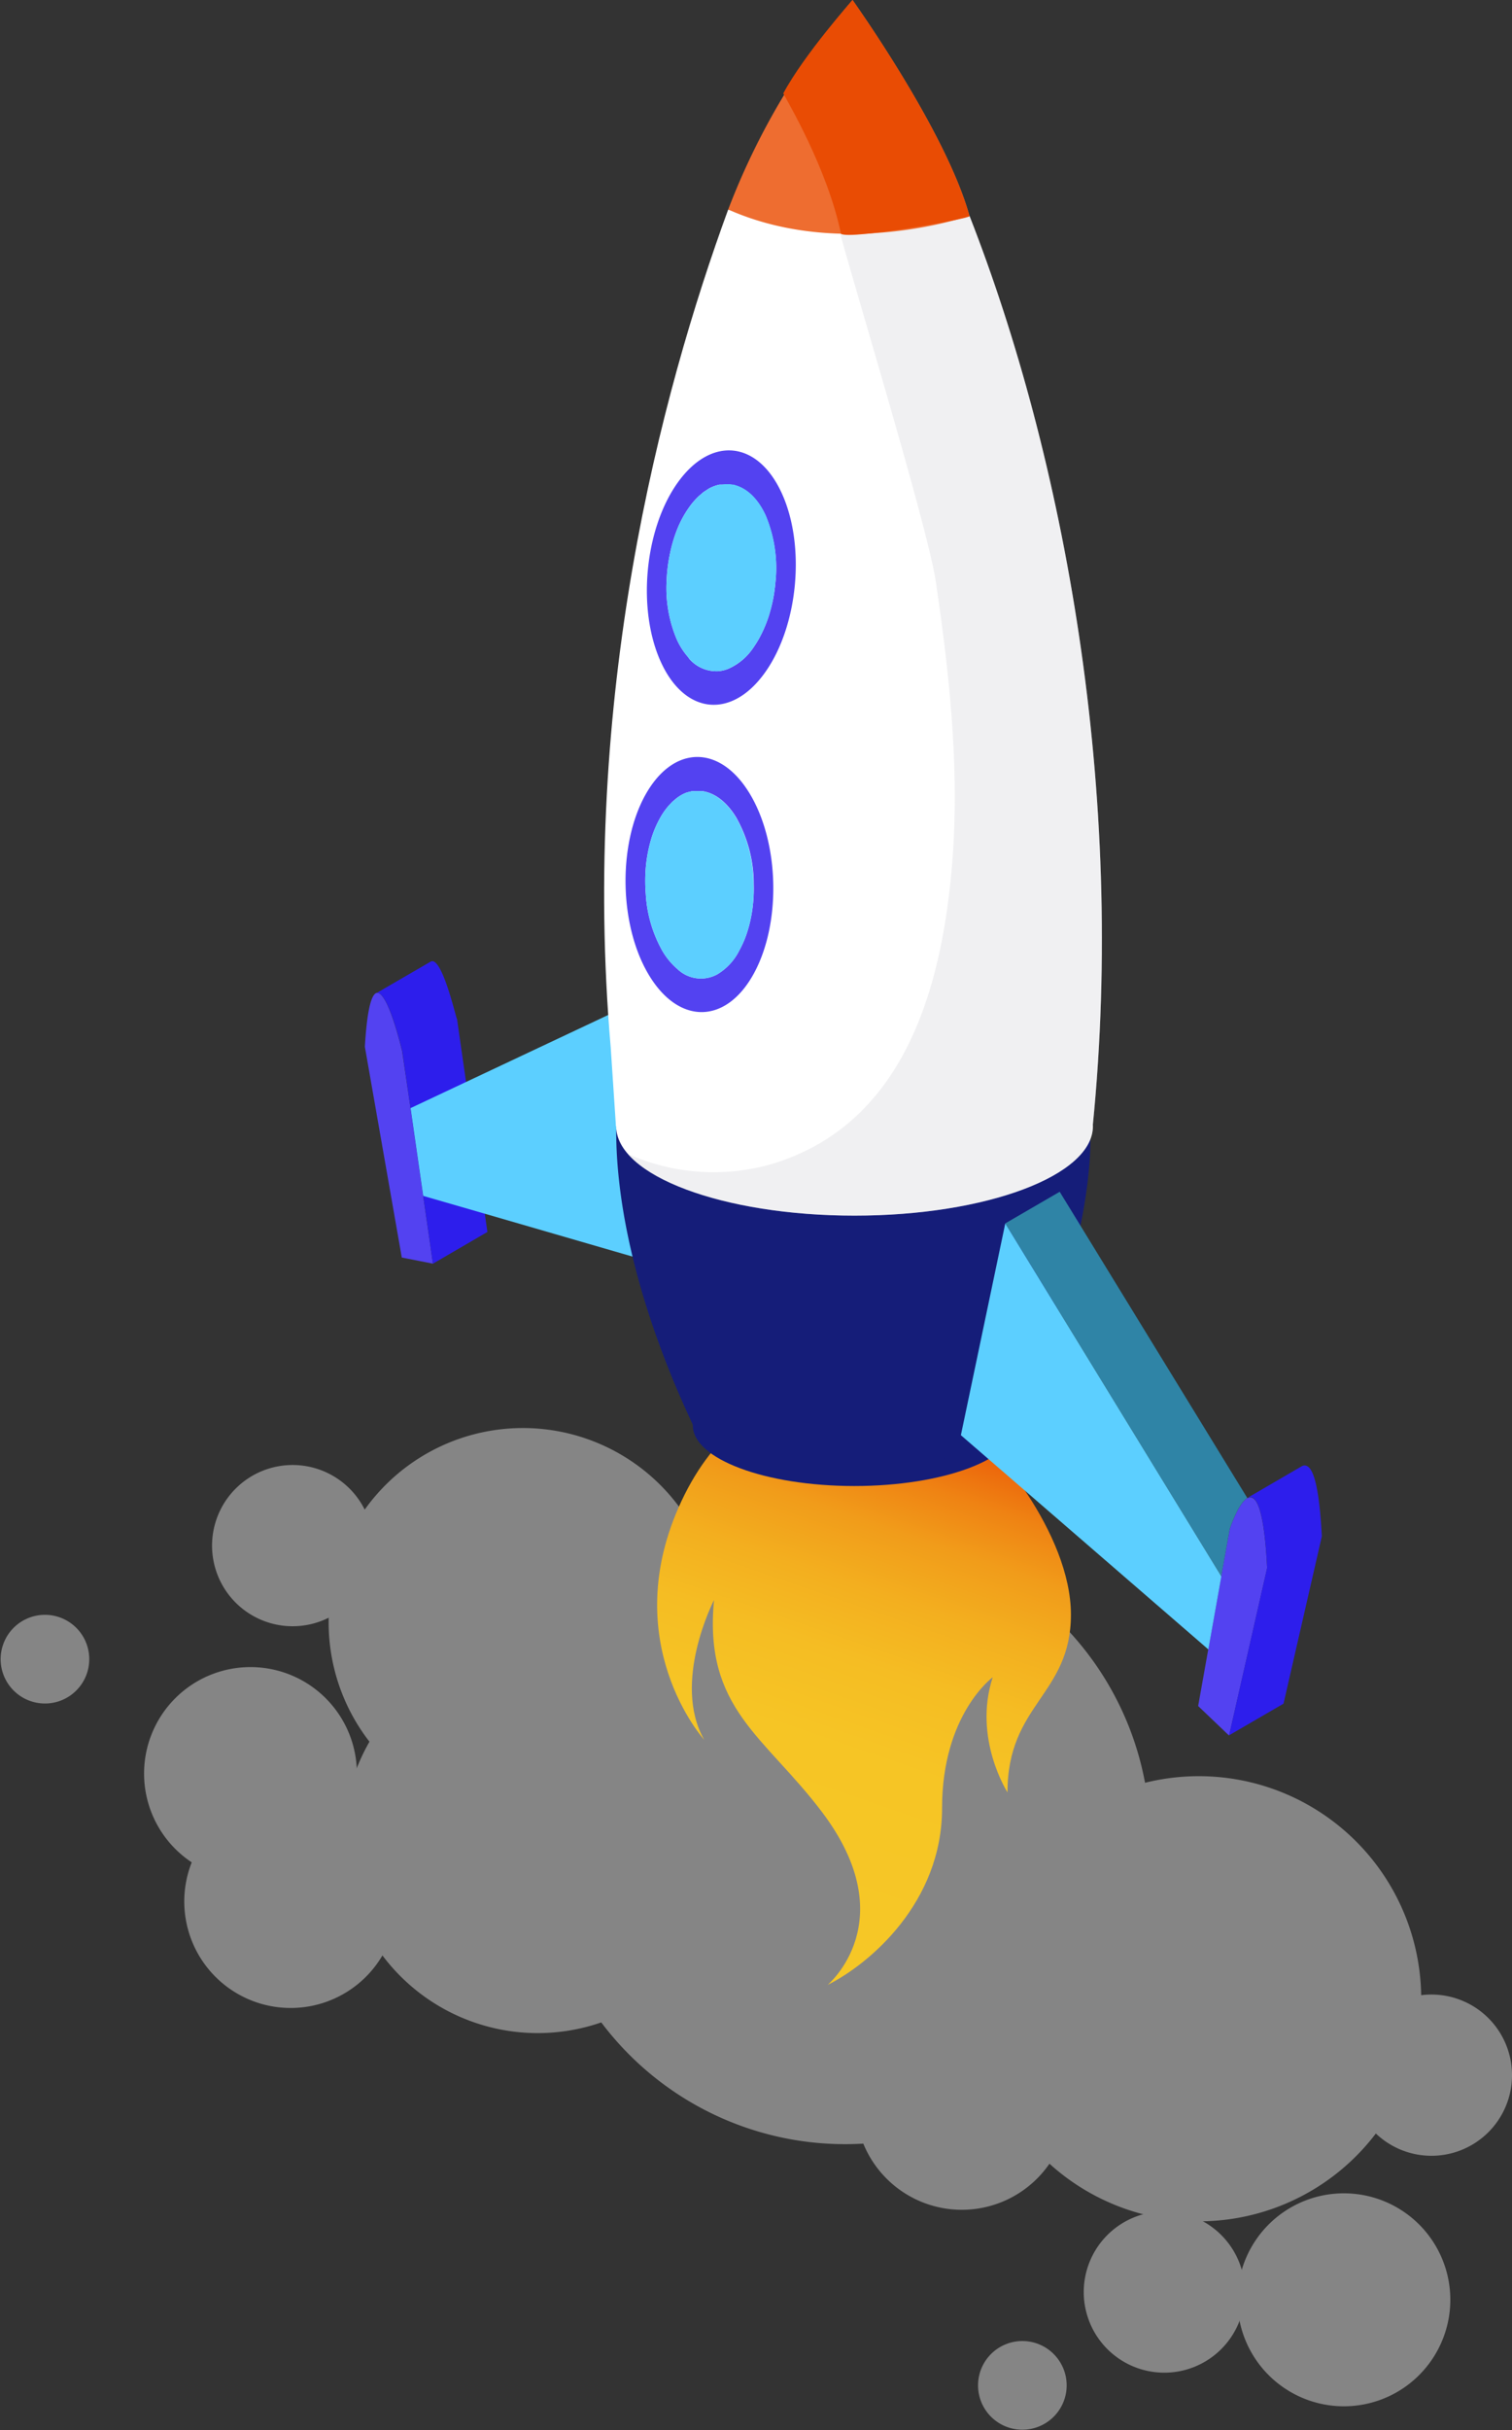 <?xml version="1.0" encoding="UTF-8"?> <svg xmlns="http://www.w3.org/2000/svg" xmlns:xlink="http://www.w3.org/1999/xlink" viewBox="0 0 204.75 328.83"><rect x="0" y="0" width="204.75" height="328.83" fill="#333333" stroke="none"/> <defs> <style>.cls-1{opacity:0.4;}.cls-2{fill:#fff;}.cls-3{fill:url(#Безымянный_градиент_12);}.cls-4{fill:#5342f1;}.cls-5{fill:#2d1eec;}.cls-6{fill:#5ccfff;}.cls-7{fill:#151d79;}.cls-8{fill:#8c8c8c;}.cls-9{fill:#151336;}.cls-10{fill:#155e7c;}.cls-11{fill:none;}.cls-12{fill:#2f84a6;}.cls-13{fill:#cdcdd2;opacity:0.3;}.cls-14{fill:#ee6d30;}.cls-15{fill:#e94c04;}</style> <linearGradient id="Безымянный_градиент_12" x1="100.49" y1="264.63" x2="126.25" y2="189.84" gradientUnits="userSpaceOnUse"> <stop offset="0.11" stop-color="#f6c726"></stop> <stop offset="0.39" stop-color="#f6c525"></stop> <stop offset="0.54" stop-color="#f5bd23"></stop> <stop offset="0.66" stop-color="#f3af1f"></stop> <stop offset="0.77" stop-color="#f19c1a"></stop> <stop offset="0.86" stop-color="#ef8313"></stop> <stop offset="0.94" stop-color="#ec650b"></stop> <stop offset="1" stop-color="#e94c04"></stop> </linearGradient> </defs> <title>Ресурс 2</title> <g id="Слой_2" data-name="Слой 2"> <g id="layer_1" data-name="layer 1"> <g class="cls-1"> <path class="cls-2" d="M195.18,317a14.41,14.41,0,1,1-7.44-19A14.4,14.4,0,0,1,195.18,317Z"></path> <path class="cls-2" d="M52.56,263.1a14.41,14.41,0,1,1-7.44-19A14.41,14.41,0,0,1,52.56,263.1Z"></path> <path class="cls-2" d="M143.44,290.41a14.41,14.41,0,1,1-7.44-19A14.41,14.41,0,0,1,143.44,290.41Z"></path> <path class="cls-2" d="M48.33,240a14.41,14.41,0,1,1-14.41-14.41A14.41,14.41,0,0,1,48.33,240Z"></path> <path class="cls-2" d="M189.94,282.53a30.12,30.12,0,1,1-15.55-39.66A30.13,30.13,0,0,1,189.94,282.53Z"></path> <path class="cls-2" d="M94.93,230.07a26.31,26.31,0,1,1-13.59-34.63A26.31,26.31,0,0,1,94.93,230.07Z"></path> <path class="cls-2" d="M99.12,248.82a26.3,26.3,0,1,1-26.3-26.3A26.3,26.3,0,0,1,99.12,248.82Z"></path> <path class="cls-2" d="M155.76,248.82a41.32,41.32,0,1,1-41.31-41.31A41.32,41.32,0,0,1,155.76,248.82Z"></path> <path class="cls-2" d="M167.67,314.52A10.91,10.91,0,1,1,162,300.15,10.91,10.91,0,0,1,167.67,314.52Z"></path> <path class="cls-2" d="M49.62,213.53A10.91,10.91,0,1,1,44,199.16,10.91,10.91,0,0,1,49.62,213.53Z"></path> <path class="cls-2" d="M203.84,285.18a10.91,10.91,0,1,1-5.64-14.37A10.91,10.91,0,0,1,203.84,285.18Z"></path> <path class="cls-2" d="M143.93,325.22a6,6,0,1,1-3.11-7.94A6,6,0,0,1,143.93,325.22Z"></path> <path class="cls-2" d="M11.55,227A6,6,0,1,1,8.44,219,6,6,0,0,1,11.55,227Z"></path> </g> <path class="cls-3" d="M129.28,191.53c5.08,3.13,15.74,16.06,15.74,26.95s-8.59,12.07-8.59,24.06c0,0-4.7-7.3-2-15.57,0,0-6.86,5-6.86,17.73s-9.79,21.05-15.5,23.9c0,0,10.38-8.64-.73-23.36-7.82-10.35-16.06-14-14.65-28.72,0,0-5.76,11.13-1.33,18.91,0,0-12-13.28-3.07-32.32S119.63,185.59,129.28,191.53Z"></path> <path class="cls-4" d="M50.9,134.4a.42.42,0,0,1,.22-.05h0a.68.68,0,0,1,.23.07c1.45.84,3,7.44,3.1,7.79L55.6,150l1.71,11.88L58.63,171l-4.22-.83-5-28.52C49.7,136.73,50.26,134.75,50.9,134.4Z"></path> <path class="cls-5" d="M63,145.64h0l-1.11-7.74h0c-.11,0-1.65-6.93-3.09-7.76a.48.48,0,0,0-.5,0l-7.38,4.28h0a.43.43,0,0,1,.22-.06h0a.68.68,0,0,1,.23.07c1.45.84,3,7.44,3.1,7.78h0L58.63,171,66,166.71Z"></path> <polygon class="cls-6" points="55.6 149.95 85.05 136.08 86.74 135.28 90.87 171.55 89.68 171.21 65.65 164.24 57.31 161.83 55.6 149.95"></polygon> <path class="cls-7" d="M137.55,192.9c0,4.52-9.79,8.19-21.86,8.19s-21.87-3.67-21.87-8.19,9.79-8.19,21.87-8.19S137.55,188.37,137.55,192.9Z"></path> <path class="cls-7" d="M124.89,160.34a86.39,86.39,0,0,1-11.54-2.78c-1.41-.45-2.87-.94-4.36-1.5a102.82,102.82,0,0,1-19.33-9.59c-2.29-1.44-6.22,6.44-6.22,6.44,0,19.62,10.29,39.41,10.56,40.31,3.83,2,7,.12,14,2.72,2.61,1,5.44,1.94,8.48,2.89s8.75-.36,8.75-.36l12.27-5.57s10.17-22.41,10.17-39C147.72,153.88,129.43,161.1,124.89,160.34Z"></path> <path class="cls-2" d="M131.28,29.19S99.51,29,98.61,28.35c-9.18,25.07-20,66.16-15.91,113.38l.71,10.67c2.35,1.73,64.56,0,64.56,0C152.52,107,144.05,61.8,131.28,29.19Z"></path> <path class="cls-8" d="M101.57,85.84h0c0-.14.1-.27.15-.4h0C101.67,85.58,101.61,85.7,101.57,85.84Z"></path> <path class="cls-8" d="M101.92,85Z"></path> <path class="cls-8" d="M101.31,86.83c0-.16.08-.3.12-.45h0C101.39,86.53,101.34,86.68,101.31,86.83Z"></path> <path class="cls-8" d="M114.55,108.31h0l-.23-.07Z"></path> <path class="cls-8" d="M103.47,82.9h0l.33-.23h0Z"></path> <path class="cls-8" d="M102.89,83.46c.08-.09.18-.17.27-.26h0C103.07,83.29,103,83.37,102.89,83.46Z"></path> <path class="cls-9" d="M114.69,108.33l-.14,0h0Z"></path> <path class="cls-9" d="M104.53,82.25h0a2.11,2.11,0,0,1,.34-.16h0C104.76,82.13,104.65,82.2,104.53,82.25Z"></path> <path class="cls-9" d="M101.43,86.39h0a4.75,4.75,0,0,1,.14-.54h0A4.92,4.92,0,0,0,101.43,86.39Z"></path> <path class="cls-9" d="M101.72,85.45h0c.07-.17.13-.34.2-.49h0C101.84,85.11,101.79,85.28,101.72,85.45Z"></path> <path class="cls-9" d="M103.16,83.2h0c.11-.1.2-.21.31-.3h0C103.36,83,103.26,83.1,103.16,83.2Z"></path> <path class="cls-9" d="M103.78,82.68h0a4,4,0,0,1,.34-.23h0C104,82.51,103.9,82.6,103.78,82.68Z"></path> <path class="cls-10" d="M104.88,82.09h0Z"></path> <path class="cls-10" d="M104.14,82.44h0a3.62,3.62,0,0,1,.4-.19h0A3.49,3.49,0,0,0,104.14,82.44Z"></path> <path class="cls-11" d="M169.33,202.62h0Z"></path> <path class="cls-11" d="M168.93,202.73h0Z"></path> <path class="cls-12" d="M168.91,202.73h0c-1.2.67-2.3,3.95-2.37,4.15l-1.15,6.43-29.26-47.76,7.37-4.28,25.41,41.45h0Z"></path> <path class="cls-4" d="M166.54,206.89c.07-.2,1.17-3.48,2.37-4.15h0a.71.71,0,0,1,.3-.1h.1a.68.68,0,0,1,.35.09c.84.49,1.61,2.94,1.93,9.47l-5.15,22.66-4.19-4,1.36-7.62,1.76-9.88Z"></path> <path class="cls-5" d="M177.05,198.42a.73.73,0,0,0-.78,0l-7.36,4.28h0a.71.71,0,0,1,.3-.1h.1a.68.68,0,0,1,.35.09c.84.49,1.61,2.94,1.93,9.47l-5.15,22.66,7.37-4.28L179,207.89C178.66,201.36,177.9,198.91,177.05,198.42Z"></path> <polygon class="cls-6" points="130.12 194.21 136.13 165.56 165.39 213.32 163.63 223.2 130.12 194.21"></polygon> <path class="cls-2" d="M148,152.4c0,6.68-14.45,12.1-32.28,12.1s-32.28-5.42-32.28-12.1,14.45-12.09,32.28-12.09S148,145.72,148,152.4Z"></path> <path class="cls-13" d="M90.6,118.35c.22-2,.28-4,0,0Z"></path> <path class="cls-13" d="M103.36,126.25c.24,1.41.83,1.56-.09-1.64v.18c.08.34.15.69.23,1C103.73,126.75,103.6,126.7,103.36,126.25Z"></path> <path class="cls-13" d="M103.56,120.31c-.08.57-.15,1.14-.24,1.71,0,.18,0,.35,0,.52C104.05,119.46,103.81,119.43,103.56,120.31Z"></path> <path class="cls-13" d="M131.28,29.19s-9.44-.07-18.17-.23c.24,2.23,12.41,41.63,13.61,49.73,1.89,12.76,3.29,25.83,2.17,38.74-1.44,16.52-6.54,34.74-24.42,40.1A28.54,28.54,0,0,1,85,156.14c4.2,4.85,16.35,8.36,30.7,8.36,17.83,0,32.28-5.42,32.28-12.1C152.52,107,144.05,61.79,131.28,29.19Z"></path> <path class="cls-4" d="M91.77,65.31c-4.51,6.33-5.52,17.21-2.26,24.31S99.09,97.33,103.6,91s5.51-17.22,2.24-24.31S96.28,59,91.77,65.31Zm5.66.27.33,0,.37,0c.12,0,.23,0,.34,0h.37c.13,0,.25,0,.37.06s.22,0,.33.06h0c1.61.43,3.1,1.8,4.15,4.09A18.34,18.34,0,0,1,105,78.87a21.52,21.52,0,0,1-.35,2.41,21.77,21.77,0,0,1-.62,2.31,17.6,17.6,0,0,1-.88,2.13,14.17,14.17,0,0,1-1.12,1.9h0a7.87,7.87,0,0,1-3.4,2.88,4.57,4.57,0,0,1-1.42.33,4.86,4.86,0,0,1-3.89-1.7L93.24,89a1.83,1.83,0,0,1-.13-.16,9.5,9.5,0,0,1-1.45-2.28,17.76,17.76,0,0,1-1.39-7.95A21.06,21.06,0,0,1,90.71,75a19.7,19.7,0,0,1,1-3.4,14.54,14.54,0,0,1,1.6-2.94,9.84,9.84,0,0,1,1.3-1.51,3.88,3.88,0,0,1,.31-.26c.12-.1.24-.22.36-.31l.32-.21.38-.25h0A5.28,5.28,0,0,1,97.43,65.58Z"></path> <path class="cls-6" d="M97.43,65.58l.33,0,.37-.06c.11,0,.22,0,.33,0h.38l.37.06c.11,0,.22,0,.33.06h0c1.61.43,3.1,1.8,4.15,4.09A18.34,18.34,0,0,1,105,78.87a21.52,21.52,0,0,1-.35,2.41,21.77,21.77,0,0,1-.62,2.31,17.6,17.6,0,0,1-.88,2.13,14.17,14.17,0,0,1-1.12,1.9h0a7.87,7.87,0,0,1-3.4,2.88,4.57,4.57,0,0,1-1.42.33,4.86,4.86,0,0,1-3.89-1.7L93.24,89a1.83,1.83,0,0,1-.13-.16,9.5,9.5,0,0,1-1.45-2.28,17.76,17.76,0,0,1-1.39-7.95A21.06,21.06,0,0,1,90.71,75a19.7,19.7,0,0,1,1-3.4,14.54,14.54,0,0,1,1.6-2.94,9.84,9.84,0,0,1,1.3-1.51l.3-.26c.13-.1.25-.22.37-.31l.31-.2.39-.26h0A5.28,5.28,0,0,1,97.43,65.58Z"></path> <path class="cls-4" d="M87.37,107.61c-3.75,6.81-3.51,17.74.55,24.41s10.39,6.57,14.14-.24,3.5-17.73-.55-24.41S91.13,100.81,87.37,107.61Zm5.66-.37.32-.09c.12,0,.24-.07.36-.09a2.09,2.09,0,0,1,.34,0l.37,0,.38,0,.33,0h0c1.65.24,3.28,1.43,4.58,3.58a18.32,18.32,0,0,1,2.36,9A19.6,19.6,0,0,1,102,122a18.28,18.28,0,0,1-.35,2.37,17.24,17.24,0,0,1-.62,2.22,14.1,14.1,0,0,1-.9,2h0a7.88,7.88,0,0,1-3,3.26,4.6,4.6,0,0,1-5.44-.76l-.1-.08-.15-.14a9.69,9.69,0,0,1-1.69-2.1,17.72,17.72,0,0,1-2.3-7.74,22.12,22.12,0,0,1,0-3.64,19.69,19.69,0,0,1,.63-3.5,14.25,14.25,0,0,1,1.25-3.1,9.52,9.52,0,0,1,1.12-1.65c.09-.11.18-.2.27-.3l.33-.35.29-.24a4.47,4.47,0,0,1,.35-.29h0A5.21,5.21,0,0,1,93,107.24Z"></path> <path class="cls-6" d="M93,107.24a3,3,0,0,1,.32-.09c.12,0,.24-.07.36-.09l.33,0,.38,0,.37,0,.34,0h0c1.65.24,3.28,1.43,4.58,3.58a18.32,18.32,0,0,1,2.36,9A19.6,19.6,0,0,1,102,122a18.28,18.28,0,0,1-.35,2.37,17.24,17.24,0,0,1-.62,2.22,14.1,14.1,0,0,1-.9,2h0a7.88,7.88,0,0,1-3,3.26,4.6,4.6,0,0,1-5.44-.76l-.1-.08-.15-.14a9.69,9.69,0,0,1-1.69-2.1,17.72,17.72,0,0,1-2.3-7.74,22.12,22.12,0,0,1,0-3.64,19.69,19.69,0,0,1,.63-3.5,14.25,14.25,0,0,1,1.25-3.1,9.52,9.52,0,0,1,1.12-1.65,2.5,2.5,0,0,1,.27-.29c.11-.12.22-.25.33-.36l.29-.23c.11-.1.23-.21.35-.3h0A5.21,5.21,0,0,1,93,107.24Z"></path> <path class="cls-14" d="M115.45,0A96.79,96.79,0,0,0,98.61,28.35c15.48,6.89,32.67.84,32.67.84C128.06,17.6,115.49.09,115.45,0Z"></path> <path class="cls-15" d="M115.45,0s-6.54,7.34-9.38,12.64c.43.86,6,10.17,7.81,19,1.24.84,17.83-2.11,17.4-2.4C128.06,17.6,115.49.09,115.45,0Z"></path> </g> </g> </svg> 